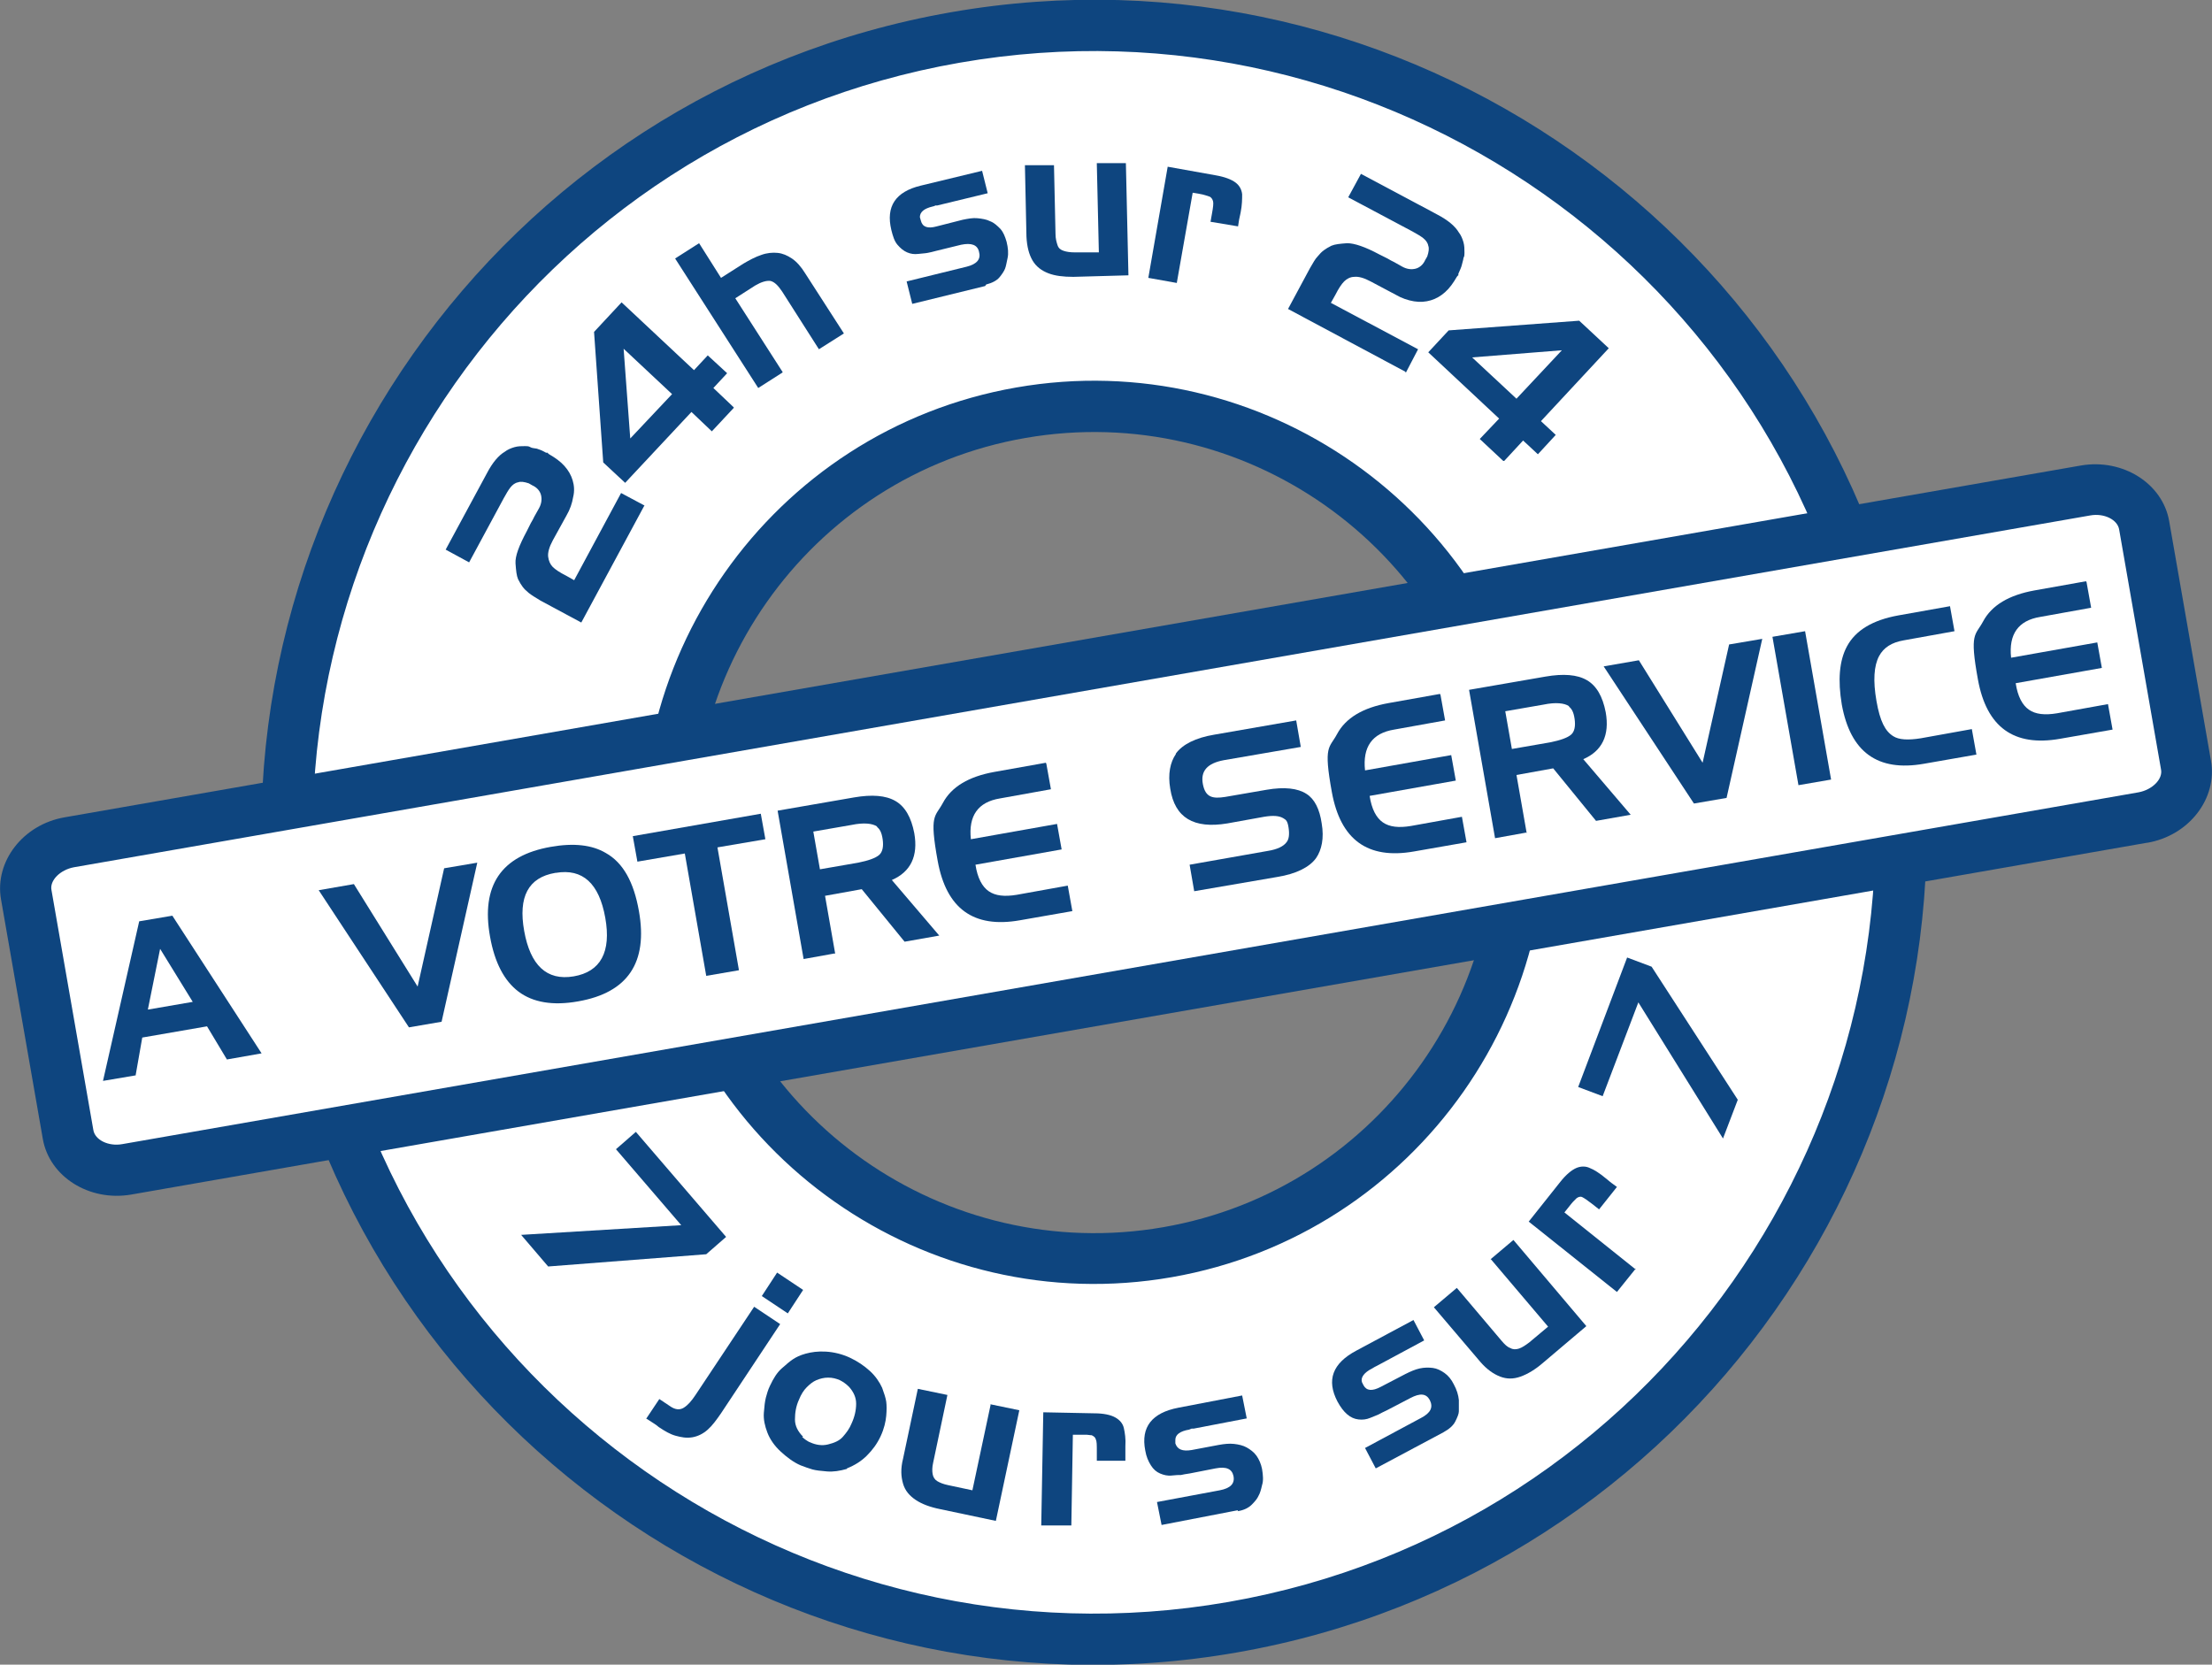 <svg xmlns="http://www.w3.org/2000/svg" id="Calque_2" viewBox="0 0 433.8 326.5"><rect x="0" y="0" width="433.8" height="326.5" fill="#808080" stroke="none"/><defs><style> .st0 { fill: #fff; } .st1 { fill: #0e457f; } </style></defs><g id="Forme"><path class="st0" d="M187.4,7.4C101.3,22.4,43.6,104.4,58.7,190.5c15,86.1,97,143.7,183.1,128.7,86.1-15,143.7-97,128.7-183.1C355.4,50,273.4-7.6,187.4,7.4ZM228.9,245.6c-45.5,7.9-88.7-22.5-96.7-67.9s22.5-88.7,67.9-96.7c45.5-7.9,88.7,22.5,96.7,67.9s-22.5,88.7-67.9,96.7h0Z"></path><path class="st1" d="M242.6,324.1c-88.7,15.5-173.4-44.1-188.9-132.8S97.8,17.9,186.5,2.4c88.7-15.5,173.4,44.1,188.9,132.8,15.5,88.7-44.1,173.4-132.8,188.9h0ZM188.2,12.3C105,26.8,49.1,106.4,63.6,189.6c14.5,83.2,94.1,139.1,177.3,124.6,83.2-14.5,139.1-94.1,124.6-177.3S271.4-2.2,188.2,12.3ZM229.8,250.5c-48.1,8.4-94.1-23.9-102.5-72s23.9-94.1,72-102.5,94.1,23.9,102.5,72c8.4,48.1-23.9,94.1-72,102.5h0ZM201.1,85.9c-42.7,7.4-71.3,48.2-63.9,90.9s48.2,71.3,90.9,63.9c42.7-7.4,71.3-48.2,63.9-90.9s-48.2-71.3-90.9-63.9h0Z"></path><g><path class="st0" d="M428.7,150.1c.8,4.7-3,9.4-8.5,10.3L24.8,229.4c-5.5,1-10.7-2.1-11.5-6.8l-8.2-47c-.8-4.7,3-9.4,8.5-10.3l395.4-69c5.5-1,10.7,2.1,11.5,6.8l8.2,47h0Z"></path><path class="st1" d="M421,165.3L25.7,234.3c-8.2,1.4-16-3.5-17.3-10.9L.2,176.4c-1.3-7.4,4.3-14.7,12.5-16.1l395.4-69c8.2-1.4,16,3.5,17.3,10.9l8.2,47c1.3,7.4-4.3,14.7-12.5,16.1ZM14.5,170.1c-2.7.5-4.8,2.6-4.4,4.5l8.2,47c.3,2,3,3.3,5.7,2.8l395.4-69c2.7-.5,4.8-2.6,4.4-4.5l-8.2-47c-.3-2-3-3.3-5.7-2.8L14.5,170.1Z"></path></g></g><g id="Texte"><g><path class="st1" d="M26.7,210.9l-6.5,1.1,7.1-31.3,6.5-1.1,17.5,27-6.8,1.2-3.9-6.5-12.7,2.2s-1.3,7.4-1.3,7.4ZM29.1,198l8.7-1.5-6.4-10.4-2.4,11.9Z"></path><path class="st1" d="M93.6,169.2l-7,31.2-6.4,1.1-17.7-26.9,6.9-1.2,12.5,20.1,5.2-23.2,6.5-1.1h0Z"></path><path class="st1" d="M96.1,183.7c-1.8-10,2.2-15.9,11.9-17.6,4.5-.8,8.1-.4,10.8,1.2,3.4,1.9,5.5,5.7,6.5,11.4,1.8,10.1-2.2,16-11.9,17.7-5,.9-8.9.2-11.7-1.9-2.8-2.1-4.7-5.7-5.6-10.8h0ZM108.9,171.2c-5.3.9-7.3,4.7-6.1,11.4s4.4,9.8,9.7,8.9,7.4-4.8,6.2-11.5-4.4-9.7-9.7-8.8h0Z"></path><path class="st1" d="M144.9,190.3l-6.4,1.1-4.2-24-9.3,1.6-.9-5,25.1-4.4.9,5-9.4,1.6,4.2,24h0Z"></path><path class="st1" d="M163.7,187l-6.1,1.1-5.1-29.1,15-2.6c3.5-.6,6.2-.4,8.1.7,1.9,1.1,3.1,3.2,3.7,6.3.8,4.5-.7,7.6-4.4,9.2l9.3,10.9-6.8,1.2-8.4-10.3-7.2,1.3,2,11.4h0ZM172,162.1c-.9-.6-2.6-.8-5-.3l-7.5,1.3,1.3,7.4,7.5-1.3c2-.4,3.4-.9,4.1-1.5s.9-1.7.7-3.1-.6-2-1.1-2.4h0Z"></path><path class="st1" d="M205.2,149.8l.9,5-10,1.8c-4.3.7-6.2,3.4-5.7,8l16.9-3,.9,5-16.9,3c.4,2.6,1.3,4.3,2.6,5.2s3.1,1.1,5.5.7l10-1.8.9,5-10.3,1.8c-9.1,1.6-14.4-2.3-16.1-11.6s-.5-8.6,1-11.4c1.7-3.2,5.1-5.2,10.1-6.1l10.1-1.8h0Z"></path><path class="st1" d="M230.6,147.8c1.3-1.8,3.9-3.1,7.5-3.7l16.1-2.8.9,5.2-15.1,2.6c-3.2.6-4.6,2.1-4.1,4.7s1.9,2.9,4.4,2.5l8.1-1.4c3.5-.6,6.1-.3,7.8.8,1.6,1,2.6,3,3,5.8.5,2.9,0,5.2-1.1,6.8-1.3,1.8-3.9,3.1-7.6,3.7l-16.3,2.8-.9-5.2,15.3-2.7c1.9-.3,3.1-.9,3.7-1.7.5-.6.6-1.6.4-2.9s-.5-1.5-1-1.8c-.8-.5-2-.6-3.8-.3l-7.2,1.3c-6.6,1.1-10.3-1.1-11.2-6.8-.5-2.9,0-5.2,1.1-6.8h0Z"></path><path class="st1" d="M282.5,136.3l.9,5-10,1.8c-4.3.7-6.2,3.4-5.7,8l16.9-3,.9,5-16.9,3c.4,2.6,1.3,4.3,2.6,5.2,1.3.9,3.1,1.1,5.5.7l10-1.8.9,5-10.3,1.8c-9.1,1.6-14.4-2.3-16.1-11.6s-.5-8.6,1-11.4c1.7-3.2,5.1-5.2,10.1-6.1l10.1-1.8h0Z"></path><path class="st1" d="M299.3,163.3l-6.1,1.1-5.1-29.1,15-2.6c3.5-.6,6.2-.4,8.1.7,1.9,1.1,3.1,3.2,3.7,6.3.8,4.5-.7,7.6-4.4,9.2l9.3,10.9-6.8,1.2-8.4-10.3-7.2,1.3,2,11.4h0ZM307.7,138.5c-.9-.6-2.6-.8-5-.3l-7.5,1.3,1.3,7.4,7.5-1.3c2-.4,3.4-.9,4.1-1.5s.9-1.7.7-3.1-.6-2-1.1-2.4h0Z"></path><path class="st1" d="M345.6,125.3l-7,31.2-6.4,1.1-17.7-26.9,6.9-1.2,12.5,20.1,5.2-23.2,6.5-1.1h0Z"></path><path class="st1" d="M347.6,124.9l6.4-1.1,5.1,29.1-6.4,1.1-5.1-29.1Z"></path><path class="st1" d="M382.4,118.8l.9,5-10,1.8c-2.3.4-3.9,1.4-4.8,3.1-1,1.9-1.2,4.8-.5,8.8s1.7,5.9,3.3,6.9c1.1.7,2.9.8,5.4.4l10-1.8.9,5-10.3,1.8c-9.1,1.6-14.4-2.3-16.1-11.6-.8-4.8-.5-8.6,1-11.4,1.7-3.2,5.1-5.2,10.1-6.1l10.1-1.8h0Z"></path><path class="st1" d="M409.2,114.2l.9,5-10,1.8c-4.3.7-6.2,3.4-5.7,8l16.9-3,.9,5-16.9,3c.4,2.6,1.3,4.3,2.6,5.2,1.3.9,3.1,1.1,5.5.7l10-1.8.9,5-10.3,1.8c-9.1,1.6-14.4-2.3-16.1-11.6s-.5-8.6,1-11.4c1.7-3.2,5.1-5.2,10.1-6.1l10.1-1.8h0Z"></path></g><g><path class="st1" d="M126.4,99.1l-12.4,23-8-4.3c-1-.6-1.8-1.1-2.3-1.5-.5-.4-.9-.8-1.2-1.2-.3-.4-.6-.9-.9-1.5-.3-.7-.4-1.7-.5-3.1s.7-3.5,2.2-6.3l.8-1.6.4-.7.3-.6.9-1.6c.5-.9.6-1.8.4-2.6-.2-.8-.8-1.5-1.7-1.9l-.7-.4c-.9-.3-1.6-.4-2.1-.2-.6.1-1.1.5-1.5,1s-.8,1.2-1.3,2.1l-6.8,12.6-4.6-2.5,7.4-13.7.7-1.3c1.1-2.1,2.3-3.5,3.5-4.2.5-.4,1.2-.7,1.9-.9s1.4-.2,2.1-.2c.3,0,.7,0,1,.2s.8.2,1.3.3c.6.2,1.1.4,1.8.8h.3c0,.1.3.3.3.3,1.2.7,2.2,1.4,3,2.3s1.3,1.8,1.6,2.8.4,2.1.1,3.3c-.2,1.2-.6,2.4-1.3,3.6l-2.7,4.9c-.7,1.3-1,2.4-.9,3.2s.4,1.5.9,2,1.4,1.1,2.6,1.7l1.6.9,9.2-17.1,4.5,2.4h0Z"></path><path class="st1" d="M143.9,80l-4.3,4.6-4-3.8-13,13.9-4.3-4-1.8-25.6,5.4-5.8,14.2,13.3,2.7-2.9,3.8,3.5-2.7,2.9,4,3.8h0ZM123.6,86l8.2-8.7-9.5-8.9s1.3,17.6,1.3,17.6Z"></path><path class="st1" d="M153.4,73.1l-4.7,3-16.3-25.4,4.7-3,4.3,6.8,4.4-2.8c1.2-.7,2.3-1.3,3.5-1.7,1.1-.4,2.2-.5,3.2-.4,1,.1,1.9.5,2.8,1.1.9.6,1.8,1.6,2.6,2.9l7.6,11.8-4.9,3.1-7.2-11.3c-.8-1.2-1.5-1.9-2.3-2.1-.8-.1-1.8.2-3,.9l-3.9,2.5,9.3,14.5h0Z"></path><path class="st1" d="M193.2,56.1l-14.3,3.5-1.1-4.4,11.8-2.9c2-.5,2.8-1.5,2.4-2.9-.3-1.4-1.5-1.8-3.5-1.4l-4.9,1.2c-.7.2-1.2.3-1.7.4s-1,.1-1.8.2-1.5,0-2.2-.3-1.3-.8-1.9-1.5-.9-1.7-1.2-2.9c-1.1-4.6.8-7.5,5.8-8.7l12-2.9,1.1,4.4-9.9,2.4h-.4c0,.1-.5.2-.5.2-1.7.4-2.5,1.1-2.5,2.1l.2.7c.3,1.2,1.3,1.6,3.1,1.1l5.1-1.3c1-.2,2-.4,2.9-.3s1.7.2,2.5.6c.8.3,1.4.9,2,1.5.6.7.9,1.5,1.2,2.5.3,1.2.4,2.3.2,3.2s-.3,1.6-.5,2.1c-.2.5-.6,1.1-1.1,1.7s-1.4,1.1-2.6,1.4h0Z"></path><path class="st1" d="M215.1,32h5.7c0-.1.5,22,.5,22l-10.8.3c-2,0-3.6-.2-4.9-.7s-2.4-1.3-3.1-2.5c-.7-1.2-1.1-2.7-1.2-4.7l-.3-14h5.7c0-.1.3,13.5.3,13.5,0,.9.2,1.6.4,2.2s.6.9,1.2,1.1c.6.2,1.3.3,2.2.3h4.7c0-.1-.4-17.4-.4-17.4h0Z"></path><path class="st1" d="M230.8,55.5l-5.6-1,3.8-21.8,9.5,1.7c1.7.3,3,.8,3.8,1.4.8.6,1.2,1.4,1.3,2.3,0,.9,0,2.1-.3,3.6l-.3,1.4-.2,1.3-5.4-.9.3-1.7c.2-1.1.3-1.9.2-2.3s-.3-.7-.6-.9c-.3-.1-.6-.2-.9-.3s-.7-.2-1.3-.3l-1.2-.2-3.1,17.6h0Z"></path><path class="st1" d="M275.6,72.9l-23-12.3,4.3-8c.6-1,1-1.8,1.5-2.3.4-.5.8-.9,1.2-1.2s.9-.6,1.5-.9c.7-.3,1.7-.4,3.1-.5,1.4,0,3.5.7,6.3,2.2l1.6.8.7.4.6.3,1.6.9c.9.5,1.8.6,2.6.4s1.5-.8,1.9-1.7l.4-.7c.3-.9.4-1.6.2-2.1-.1-.6-.5-1.1-1-1.5-.5-.4-1.2-.8-2.1-1.3l-12.6-6.7,2.5-4.6,13.7,7.3,1.3.7c2.1,1.1,3.5,2.3,4.2,3.5.4.5.7,1.2.9,1.9s.2,1.4.2,2.1c0,.3,0,.7-.2,1,0,.3-.2.8-.3,1.3s-.4,1.1-.7,1.8v.3c-.1,0-.3.3-.3.3-.7,1.2-1.4,2.2-2.3,3-.9.8-1.8,1.3-2.8,1.6-1,.3-2.1.4-3.3.2-1.2-.2-2.4-.6-3.6-1.3l-4.9-2.6c-1.3-.7-2.4-1-3.2-.9-.8,0-1.5.4-2,.9-.5.5-1.1,1.4-1.7,2.6l-.9,1.6,17.1,9.1-2.4,4.6h0Z"></path><path class="st1" d="M294.8,90.4l-4.6-4.3,3.8-4-13.9-13,4-4.3,25.6-1.9,5.8,5.4-13.3,14.3,2.9,2.7-3.5,3.8-2.9-2.7-3.7,4ZM288.7,70.1l8.7,8.1,8.9-9.5-17.6,1.4h0Z"></path></g><g><path class="st1" d="M107.5,248.4l-5.3-6.2,31.4-1.9-12.8-14.9,3.9-3.4,17.7,20.6-3.9,3.4-31,2.4h0Z"></path><path class="st1" d="M126.7,278.3l2.6-3.9,2.1,1.4c1,.7,1.9.8,2.7.3s1.5-1.3,2.3-2.5l11.5-17.3,5.1,3.4-11.6,17.5c-.9,1.3-1.7,2.4-2.6,3.2-.9.8-1.9,1.3-3,1.5-1.2.2-2.2,0-3.3-.3s-2.1-.9-3.3-1.7l-.5-.4-.6-.4-1.4-.9h0ZM152.4,249.6l5.1,3.4-3,4.6-5.1-3.4,3-4.6Z"></path><path class="st1" d="M166.1,288.1c-1.4.4-2.7.6-3.9.5-1.2-.1-2.2-.2-2.9-.4s-1.5-.5-2.3-.8c-1.4-.6-2.7-1.6-3.9-2.7-1.2-1.1-2.1-2.4-2.6-3.7-.5-1.3-.8-2.6-.7-3.9s.2-2.2.4-3c.2-.7.4-1.5.8-2.3.7-1.5,1.4-2.6,2.3-3.4.9-.8,1.6-1.4,2.2-1.8.6-.4,1.4-.8,2.5-1.1s2.4-.5,4-.4c1.6.1,3.2.5,4.7,1.2,1.5.7,2.8,1.6,3.9,2.6s1.9,2.2,2.4,3.3c.4,1.1.7,2,.8,2.7.1.7.1,1.7,0,2.8s-.4,2.5-1.1,4c-.7,1.5-1.6,2.7-2.7,3.8s-2.4,1.9-3.9,2.5h0ZM157.3,281.8c.2.2.4.4.7.6.3.2.6.4.9.5,1.1.5,2.3.7,3.5.4s2.2-.7,2.9-1.5,1.3-1.6,1.7-2.6c.6-1.3.9-2.6.9-3.9,0-1.2-.5-2.3-1.4-3.3-.6-.6-1.2-1-1.8-1.3-.7-.3-1.4-.5-2.3-.5-.8,0-1.6.2-2.3.5-.7.3-1.3.8-1.9,1.4-.6.6-1.1,1.4-1.5,2.4-.6,1.3-.8,2.6-.8,3.9,0,1.3.6,2.4,1.6,3.4h0Z"></path><path class="st1" d="M194.1,275.4l5.8,1.2-4.6,21.7-10.9-2.3c-2-.4-3.6-1-4.8-1.8-1.2-.8-2.1-1.8-2.5-3.2s-.5-2.9,0-4.9l2.9-13.7,5.8,1.2-2.8,13.3c-.2.9-.2,1.6-.1,2.2s.4,1.1.9,1.4,1.2.6,2.2.8l4.7,1,3.6-16.9h0Z"></path><path class="st1" d="M210.1,299.2h-5.9c0,0,.4-22.2.4-22.2l10,.2c1.8,0,3.2.3,4.1.8.9.5,1.5,1.2,1.7,2.1s.4,2.1.3,3.6v1.5s0,1.3,0,1.3h-5.6c0,0,0-1.9,0-1.9,0-1.2,0-1.9-.2-2.3-.1-.4-.4-.6-.8-.8-.4,0-.7-.1-1-.1s-.8,0-1.4,0h-1.3s-.3,17.9-.3,17.9h0Z"></path><path class="st1" d="M242.8,296.2l-15,2.9-.9-4.5,12.3-2.3c2.1-.4,3-1.3,2.7-2.8-.3-1.4-1.4-1.9-3.5-1.5l-5.1,1c-.7.1-1.3.2-1.7.3-.4,0-1,0-1.8.1s-1.6-.1-2.3-.4c-.7-.3-1.3-.8-1.8-1.6-.5-.8-.9-1.7-1.1-2.9-.9-4.6,1.3-7.4,6.5-8.4l12.5-2.4.9,4.5-10.4,2h-.4c0,0-.5.2-.5.2-1.8.3-2.7,1-2.7,2v.7c.4,1.2,1.4,1.6,3.2,1.3l5.3-1c1.1-.2,2.1-.3,3-.2s1.8.3,2.5.7,1.4.9,1.9,1.6c.5.7.9,1.6,1.1,2.6.2,1.2.3,2.3,0,3.2-.2.9-.4,1.6-.7,2.1-.2.5-.7,1.1-1.3,1.7-.6.6-1.5,1.1-2.8,1.3h0Z"></path><path class="st1" d="M283.3,280.8l-13.5,7.2-2.1-4,11-5.9c1.9-1,2.4-2.1,1.7-3.5-.7-1.3-1.9-1.4-3.8-.4l-4.6,2.4c-.7.3-1.2.6-1.6.8-.4.2-1,.4-1.7.7s-1.5.4-2.3.3-1.5-.4-2.2-1c-.7-.6-1.3-1.4-1.9-2.5-2.2-4.2-1-7.5,3.7-10l11.2-6,2.1,4-9.3,5-.4.2-.5.3c-1.6.8-2.3,1.8-2,2.7l.3.6c.6,1.1,1.7,1.2,3.4.3l4.8-2.5c1-.5,1.9-.9,2.8-1.1.9-.2,1.8-.2,2.6-.1s1.6.5,2.3,1c.7.5,1.3,1.2,1.8,2.2.6,1.1.9,2.1,1,3.1,0,.9,0,1.7,0,2.2s-.3,1.2-.7,2c-.4.8-1.2,1.5-2.3,2.1h0Z"></path><path class="st1" d="M292.3,247l4.5-3.8,14.3,16.9-8.5,7.2c-1.5,1.3-3,2.2-4.4,2.7-1.4.5-2.7.5-4,0s-2.6-1.4-3.9-2.9l-9.1-10.7,4.5-3.8,8.8,10.4c.6.7,1.1,1.2,1.7,1.4.5.3,1.1.3,1.7.1.6-.2,1.2-.6,2-1.2l3.7-3.1-11.2-13.2h0Z"></path><path class="st1" d="M320.8,248.8l-3.7,4.6-17.3-13.8,6.2-7.8c1.1-1.4,2.2-2.3,3.1-2.7s1.9-.4,2.7,0c.8.3,1.9,1,3.1,2l1.1.9,1.1.8-3.5,4.4-1.4-1.1c-.9-.7-1.5-1.1-1.9-1.3s-.8,0-1.1.2c-.3.3-.5.5-.7.7s-.5.6-.9,1.1l-.8,1,14,11.2h0Z"></path><path class="st1" d="M340.8,215.7l-2.9,7.6-16.6-26.7-7,18.4-4.8-1.8,9.6-25.4,4.8,1.8,16.9,26.1h0Z"></path></g></g></svg>
